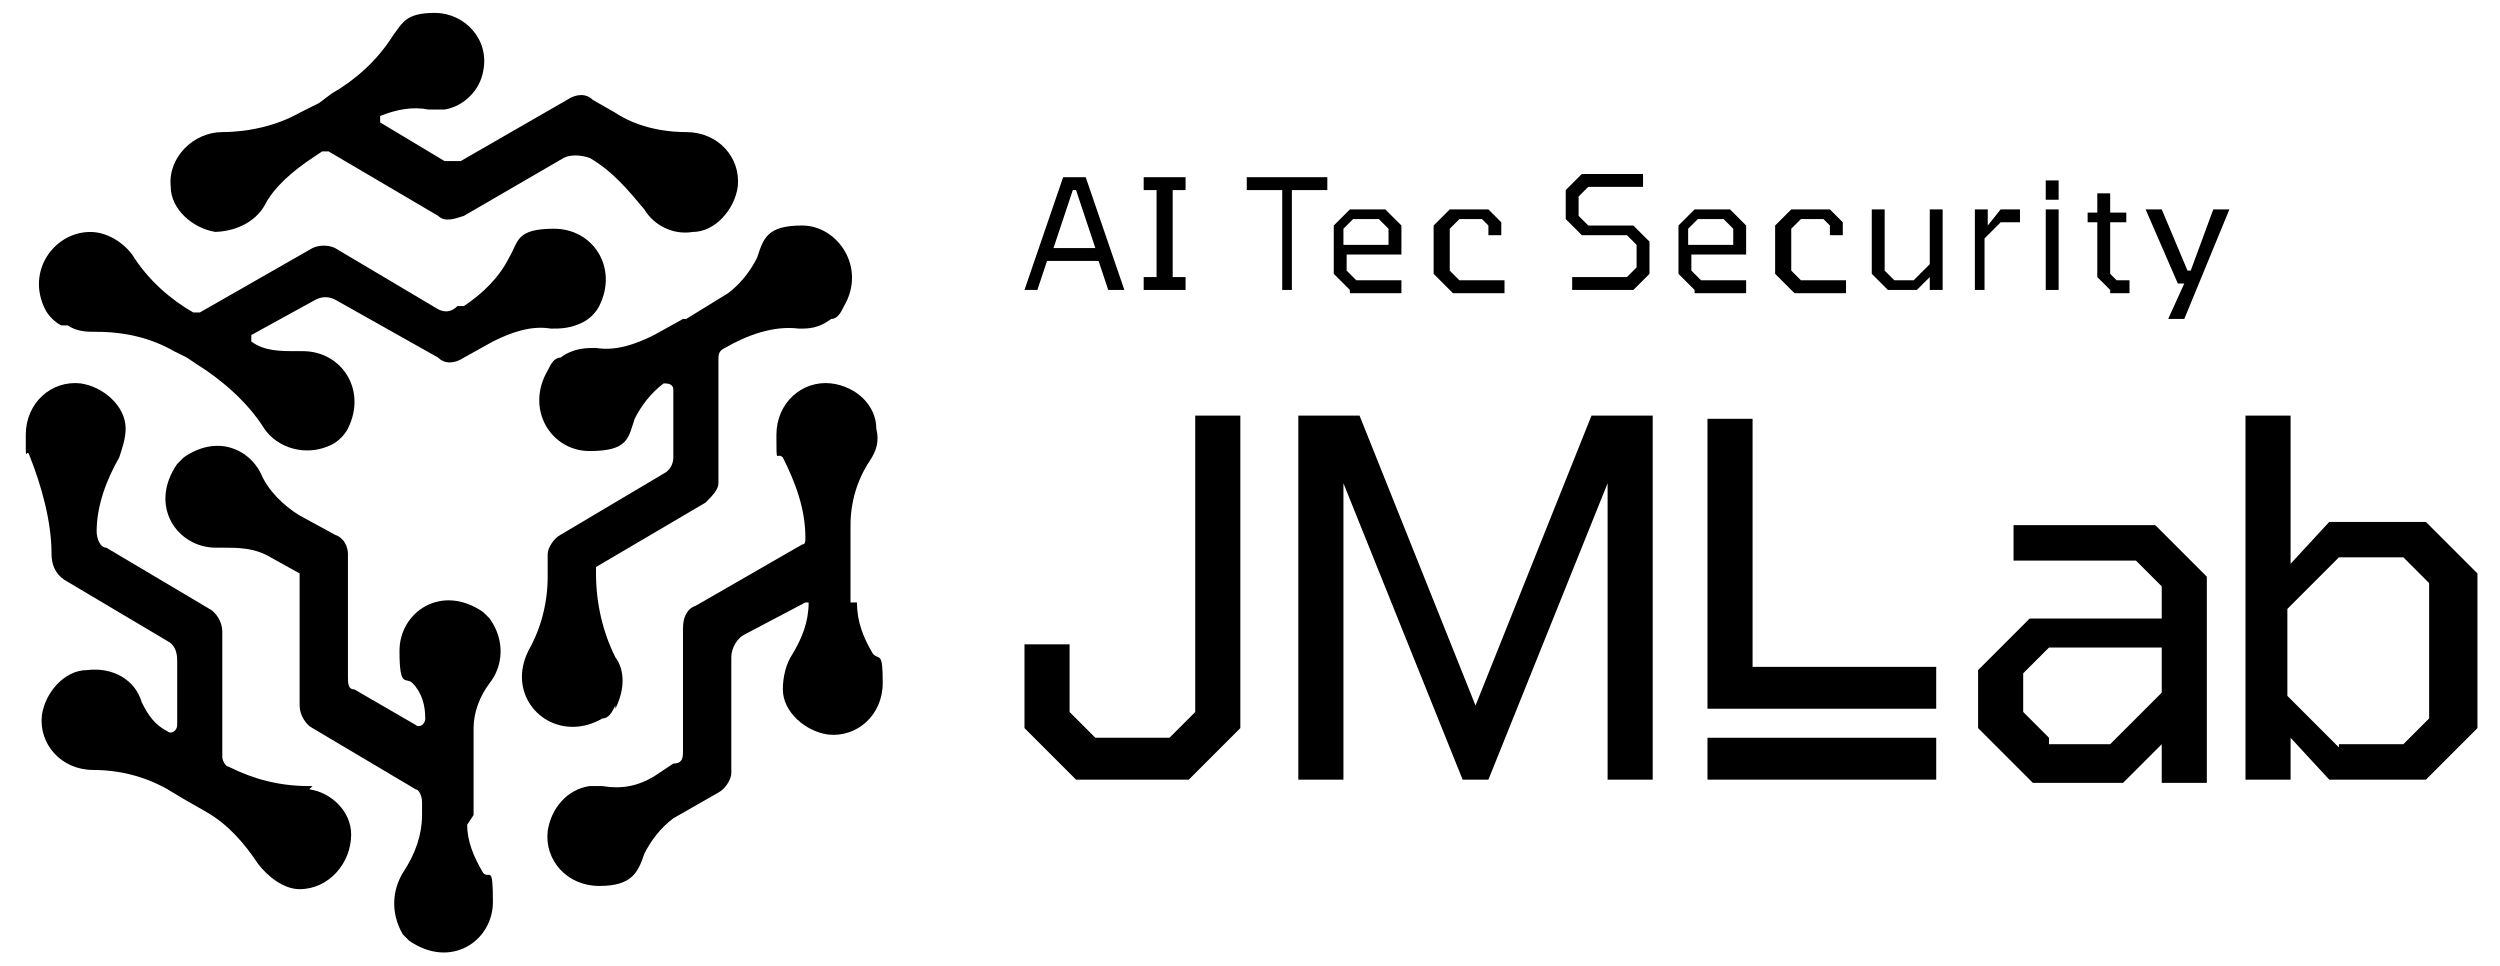 <?xml version="1.0" encoding="UTF-8"?>
<svg id="Layer_1" xmlns="http://www.w3.org/2000/svg" width="77.6" height="30" version="1.1" viewBox="0 0 77.6 30">
  <!-- Generator: Adobe Illustrator 29.8.3, SVG Export Plug-In . SVG Version: 2.1.1 Build 3)  -->
  <defs>
    <style>
      .st0 {
        fill-rule: evenodd;
      }
    </style>
  </defs>
  <g>
    <path class="st0" d="M2.1,10.1c.3.2.6.2.9.2.9,0,1.7.2,2.4.6l.4.2s0,0,0,0l.3.2c.8.5,1.6,1.2,2.1,2,.4.6,1.3.9,2.1.5.2-.1.4-.3.5-.5.6-1.2-.2-2.4-1.4-2.4s-.2,0-.2,0c-.5,0-1,0-1.4-.3h0c0,0,0-.2,0-.2l2-1.1c.2-.1.4-.1.6,0l3.2,1.8c.2.2.5.2.8,0l.9-.5c.6-.3,1.2-.5,1.8-.4.3,0,.6,0,1-.2.2-.1.4-.3.5-.5.6-1.2-.2-2.4-1.4-2.4s-1.1.4-1.4.9c-.3.6-.8,1.1-1.4,1.5h-.2c-.2.2-.4.2-.6.1l-3.2-1.9c-.2-.1-.5-.1-.7,0l-3.5,2c0,0-.1,0-.2,0-.7-.4-1.4-1-1.9-1.8-.3-.4-.8-.7-1.3-.7-1.1,0-2,1.2-1.4,2.4.1.2.3.4.5.5h0Z"/>
    <path class="st0" d="M6.6,7.2c.7,0,1.3-.3,1.6-.8.3-.6.9-1.1,1.5-1.5l.3-.2c0,0,.2,0,.2,0l3.4,2c.2.2.5.1.8,0l3.1-1.8c.2-.1.5-.1.8,0h0c.7.4,1.2,1,1.7,1.6.3.5.9.8,1.5.7.7,0,1.3-.7,1.4-1.4.1-.9-.6-1.7-1.6-1.7s0,0,0,0c-.8,0-1.6-.2-2.2-.6l-.7-.4c-.2-.2-.5-.2-.8,0l-3.3,1.9c-.2,0-.3,0-.5,0l-2-1.2c0,0,0-.2,0-.2.5-.2,1-.3,1.5-.2.2,0,.3,0,.5,0,.6-.1,1.1-.6,1.2-1.2.2-1-.6-1.8-1.5-1.8s-1,.3-1.3.7c-.5.8-1.2,1.4-1.9,1.8l-.4.3-.6.3c-.7.4-1.6.6-2.4.6h0c-.9,0-1.7.8-1.6,1.7,0,.7.7,1.3,1.4,1.4h0Z"/>
    <path class="st0" d="M19.1,22c.3-.6.3-1.2,0-1.6-.4-.8-.6-1.7-.6-2.6,0,0,0-.1,0-.2l3.4-2c.2-.2.4-.4.4-.6v-3.8c0-.2,0-.3.2-.4h0c.7-.4,1.5-.7,2.3-.6.3,0,.6,0,1-.3.2,0,.3-.2.4-.4.7-1.2-.2-2.5-1.3-2.5s-1.2.4-1.4,1c-.2.4-.5.8-.9,1.1l-1.3.8c0,0,0,0-.1,0l-.9.5c-.6.3-1.2.5-1.8.4-.3,0-.7,0-1.1.3-.2,0-.3.2-.4.4-.7,1.2.1,2.5,1.3,2.5s1.2-.4,1.4-1c.2-.4.5-.8.9-1.1h0c.1,0,.3,0,.3.2v2.1c0,.2-.1.4-.3.5l-3.2,1.9c-.2.1-.4.4-.4.6v.7c0,.8-.2,1.6-.6,2.3-.1.2-.2.5-.2.8,0,1.2,1.3,2,2.5,1.3.2,0,.3-.2.4-.4h0Z"/>
    <path class="st0" d="M26.4,18.7v-2.4c0-.7.2-1.4.6-2,.2-.3.3-.6.2-1,0-.7-.6-1.3-1.4-1.4-.9-.1-1.7.6-1.7,1.6s0,.5.2.7c.4.8.7,1.6.7,2.5h0c0,.1,0,.2-.1.2l-3.3,1.9c-.3.1-.4.4-.4.7v3.8c0,.2,0,.4-.3.4l-.6.4c-.5.3-1,.4-1.6.3-.1,0-.2,0-.4,0-.7.1-1.2.7-1.3,1.4-.1.9.6,1.7,1.6,1.7s1.2-.4,1.4-1c.2-.4.5-.8.9-1.1l1.4-.8c.2-.1.4-.4.4-.6v-3.6c0-.3.2-.6.4-.7l1.9-1c0,0,.1,0,.1,0,0,.6-.2,1.1-.5,1.6-.2.3-.3.7-.3,1.1,0,.7.7,1.3,1.4,1.4.9.1,1.7-.6,1.7-1.6s-.1-.7-.3-.9c-.3-.5-.5-1-.5-1.6h0Z"/>
    <path class="st0" d="M9.7,24.4s0,0-.1,0c-.9,0-1.7-.2-2.5-.6h0c-.1,0-.2-.2-.2-.3v-3.9c0-.3-.2-.6-.4-.7l-3.2-1.9c-.2,0-.3-.3-.3-.5,0-.8.3-1.6.7-2.3.1-.3.2-.6.2-.9,0-.7-.7-1.3-1.4-1.4-.9-.1-1.7.6-1.7,1.6s0,.4.1.6c.4,1,.7,2.1.7,3.1h0c0,.3.1.6.4.8l3.2,1.9c.2.1.3.3.3.6v2c0,.2-.2.3-.3.2h0c-.4-.2-.6-.5-.8-.9-.2-.7-.9-1.1-1.7-1-.7,0-1.3.7-1.4,1.4-.1.9.6,1.7,1.6,1.7h0c.8,0,1.6.2,2.3.6l.5.3s0,0,0,0l.7.4c.7.4,1.2,1,1.6,1.6.3.4.8.8,1.3.8.9,0,1.6-.8,1.6-1.7,0-.7-.6-1.3-1.3-1.4h0Z"/>
    <path class="st0" d="M14.7,25.3v-2.7c0-.5.2-1,.5-1.4.4-.5.5-1.3,0-2,0,0-.1-.1-.2-.2-1.3-.9-2.6,0-2.6,1.2s.2.8.4,1c.3.3.4.7.4,1.1h0c0,.2-.2.3-.3.2l-1.9-1.1c-.2,0-.2-.2-.2-.4v-3.8c0-.2-.1-.5-.4-.6l-1.1-.6c-.5-.3-1-.8-1.2-1.3-.4-.8-1.4-1.2-2.4-.5,0,0-.1.1-.2.2-.9,1.3,0,2.6,1.2,2.6s.2,0,.2,0c.5,0,1,0,1.5.3l.9.5v4.1c0,.3.2.6.4.7l3.2,1.9c.1,0,.2.2.2.4v.4c0,.6-.2,1.2-.6,1.8-.3.5-.4,1.2,0,1.9,0,0,.1.1.2.2,1.3.9,2.6,0,2.6-1.2s-.1-.7-.3-.9c-.3-.5-.5-1-.5-1.5h0Z"/>
  </g>
  <g>
    <g>
      <path d="M33.4,24.2l-1.6-1.6v-2.6h1.4v2.1l.8.8h2.3l.8-.8v-9.2h1.4v9.7l-1.6,1.6h-3.6Z"/>
      <path d="M40.3,24.2v-11.3h1.9l3.6,9,3.6-9h1.9v11.3h-1.4v-9.2l-3.7,9.2h-.8l-3.7-9.2v9.2h-1.4,0Z"/>
      <path d="M53,21.9v-8.9h1.4v7.7h5.7v1.3h-7.1Z"/>
      <path d="M63,24.2l-1.6-1.6v-1.8l1.6-1.6h4.1v-1l-.8-.8h-3.8v-1.1h4.4l1.6,1.6v6.4h-1.4v-1.2l-1.2,1.2h-2.8ZM63.6,23.1h1.9l1.6-1.6v-1.4h-3.5s-.8.8-.8.8v1.2l.8.8h0Z"/>
      <path d="M69.7,24.2v-11.3h1.4v4.6l1.2-1.3h3l1.6,1.6v4.8l-1.6,1.6h-3l-1.2-1.3v1.3h-1.4ZM72.6,23.1h2l.8-.8v-4.2l-.8-.8h-2l-1.6,1.6v2.7l1.6,1.6h0Z"/>
      <rect x="53" y="22.9" width="7.1" height="1.3"/>
    </g>
    <g>
      <path d="M31.8,9l1.2-3.5h.7l1.2,3.5h-.5l-.3-.9h-1.6l-.3.9h-.5ZM32.7,7.7h1.3l-.6-1.8h-.1l-.6,1.8Z"/>
      <path d="M35.5,9v-.4h.4v-2.7h-.4v-.4h1.3v.4h-.4v2.7h.4v.4h-1.3Z"/>
      <path d="M39.8,9v-3.1h-1.1v-.4h2.5v.4h-1.1v3.1h-.4,0Z"/>
      <path d="M41.9,9l-.5-.5v-1.5l.5-.5h1.1l.5.5v.9h-1.7v.5l.3.3h1.4v.4h-1.6,0ZM41.8,7.6h1.3v-.5l-.3-.3h-.8l-.3.3v.5h0Z"/>
      <path d="M45,9l-.5-.5v-1.5l.5-.5h1.2l.4.4v.4h-.4v-.3l-.2-.2h-.7l-.3.3v1.3l.3.3h1.4v.4h-1.6Z"/>
      <path d="M48.8,9v-.4h1.7l.3-.3v-.7l-.3-.3h-1.4l-.5-.5v-.9l.5-.5h1.9v.4h-1.7l-.3.3v.6l.3.3h1.4l.5.5v1l-.5.5h-1.9Z"/>
      <path d="M52.6,9l-.5-.5v-1.5l.5-.5h1.1l.5.5v.9h-1.7v.5l.3.3h1.4v.4h-1.6,0ZM52.5,7.6h1.3v-.5l-.3-.3h-.8l-.3.3v.5h0Z"/>
      <path d="M55.6,9l-.5-.5v-1.5l.5-.5h1.2l.4.4v.4h-.4v-.3l-.2-.2h-.7l-.3.3v1.3l.3.3h1.4v.4h-1.6Z"/>
      <path d="M58.6,9l-.5-.5v-2h.4v1.9l.3.3h.6l.5-.5v-1.7h.4v2.5h-.4v-.4l-.4.4h-.9Z"/>
      <path d="M61.3,9v-2.5h.4v.5l.4-.5h.6v.4h-.6l-.5.5v1.6h-.4Z"/>
      <path d="M63.5,6.2v-.6h.4v.6h-.4ZM63.5,9v-2.5h.4v2.5h-.4Z"/>
      <path d="M65.5,9l-.4-.4v-1.7h-.3v-.3h.3v-.6h.4v.6h.5v.3h-.5v1.6l.2.2h.4v.4h-.6Z"/>
      <path d="M67.3,9.9l.5-1.1h-.2l-1-2.3h.5l.8,1.9h.1l.7-1.9h.5l-1.4,3.4h-.4,0Z"/>
    </g>
  </g>
  <auto-scroll xmlns="http://www.w3.org/1999/xhtml">
    <template shadowrootmode="closed">
      <div style="transform: translateZ(0px); display: none; position: fixed; left: 0px; top: 0px; width: 100%; height: 100%; z-index: 2147483647; background-repeat: no-repeat;"/>
    </template>
  </auto-scroll>
</svg>